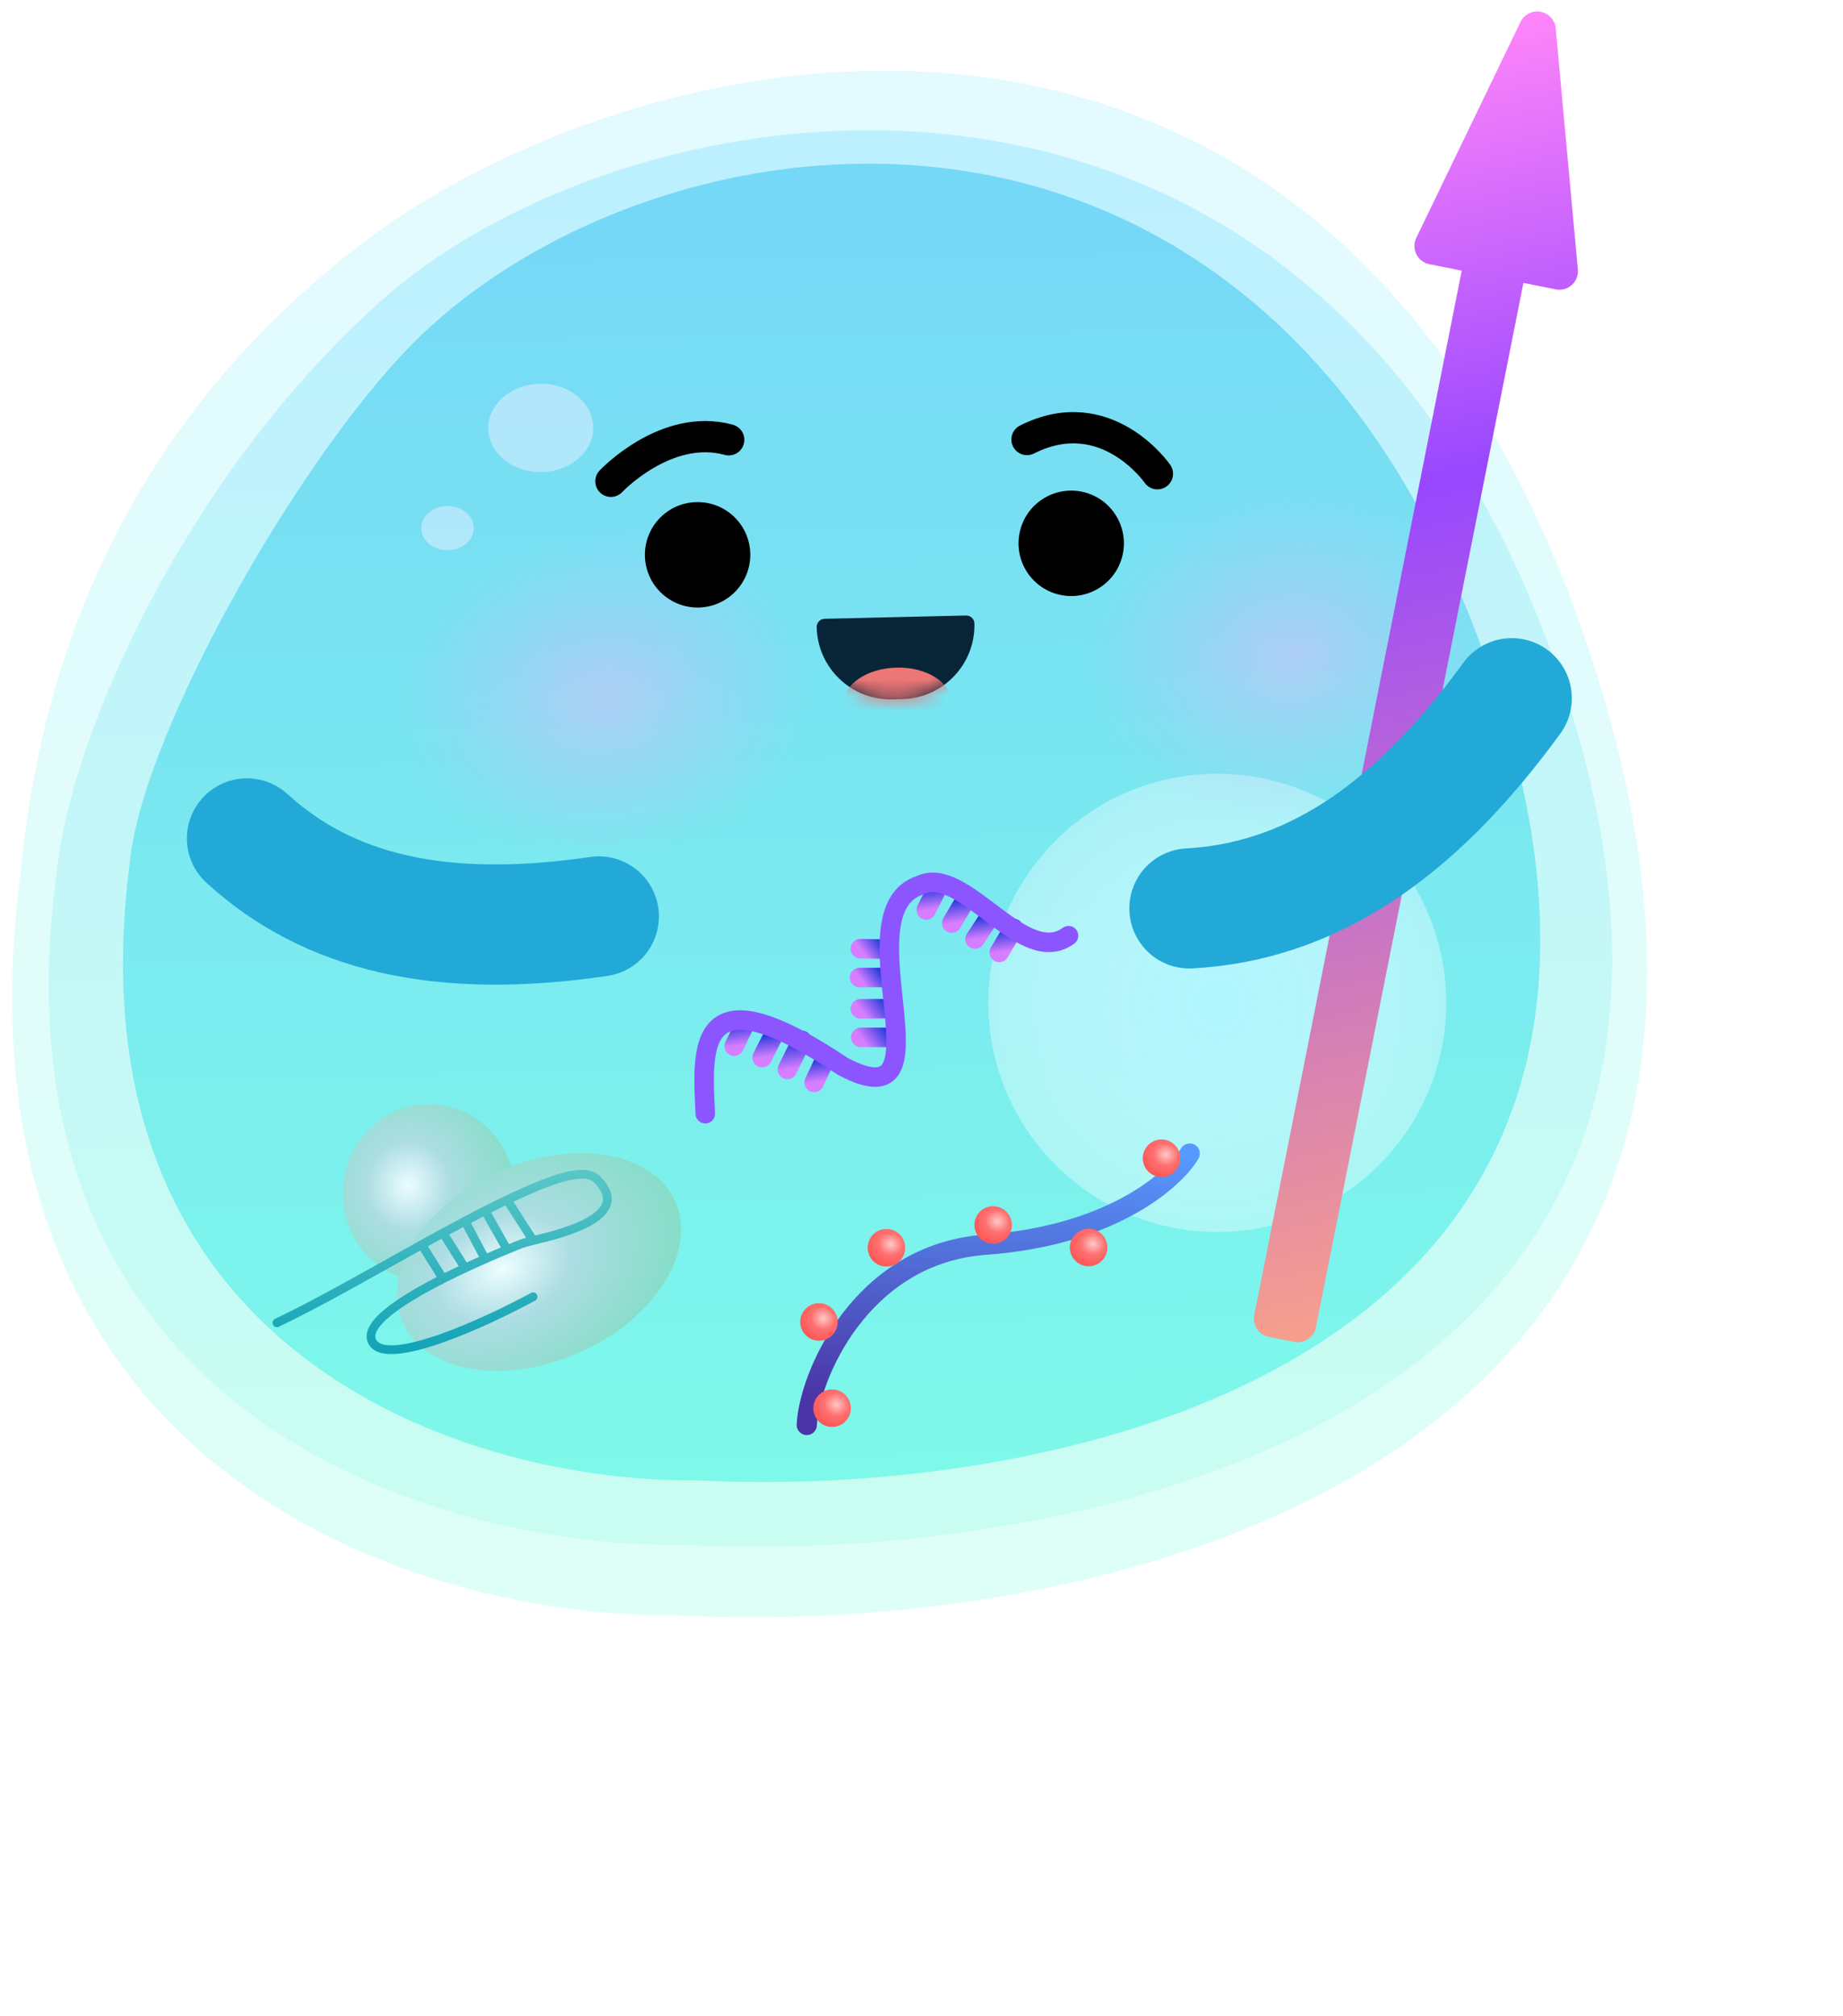 <svg width="118" height="129" viewBox="0 0 118 129" fill="none" xmlns="http://www.w3.org/2000/svg">
<path opacity="0.6" d="M102.371 43.588C86.559 -7.827 41.449 1.507 23.008 15.711C5.713 29.031 2.27 46.025 1.29 56.051C-3.543 94.388 27.138 103.551 43.082 103.34C69.433 104.845 118.183 95.003 102.371 43.588Z" fill="url(#paint0_linear_2714_2990)"/>
<path opacity="0.6" d="M100.282 44.52C85.194 -2.183 40.797 4.603 24.406 19.242C12.028 30.298 4.556 46.798 3.612 55.908C-1.034 90.742 28.299 99.047 43.547 98.846C68.745 100.197 115.37 91.224 100.282 44.52Z" fill="url(#paint1_linear_2714_2990)"/>
<path d="M95.945 44.604C82.259 1.512 43.357 6.039 27.164 21.267C19.645 28.338 9.177 46.685 8.324 55.09C4.12 87.227 30.71 94.896 44.531 94.713C67.371 95.965 109.631 87.696 95.945 44.604Z" fill="url(#paint2_linear_2714_2990)"/>
<path opacity="0.3" d="M95.945 44.603C82.259 1.511 43.357 6.038 27.164 21.266C19.645 28.337 9.177 46.684 8.324 55.089C4.12 87.227 30.71 94.895 44.531 94.712C67.371 95.964 109.631 87.695 95.945 44.603Z" fill="url(#paint3_linear_2714_2990)"/>
<path d="M78.132 78.827C70.037 78.934 63.389 72.459 63.281 64.364C63.174 56.269 69.65 49.62 77.744 49.513C85.839 49.406 92.488 55.881 92.595 63.976C92.702 72.071 86.227 78.72 78.132 78.827Z" fill="url(#paint4_radial_2714_2990)"/>
<path d="M78.132 78.827C70.037 78.934 63.389 72.459 63.281 64.364C63.174 56.269 69.65 49.62 77.744 49.513C85.839 49.406 92.488 55.881 92.595 63.976C92.702 72.071 86.227 78.72 78.132 78.827Z" fill="white" fill-opacity="0.2"/>
<path d="M38.342 58.639C28.195 60.136 21.007 58.394 15.812 53.648" stroke="#23A9D7" stroke-width="7.69" stroke-linecap="round"/>
<g opacity="0.6" filter="url(#filter0_f_2714_2990)">
<path d="M34.66 30.201C32.803 30.226 31.281 28.981 31.26 27.421C31.24 25.861 32.728 24.577 34.585 24.552C36.442 24.528 37.965 25.772 37.985 27.332C38.006 28.892 36.517 30.177 34.66 30.201Z" fill="#D7ECFF"/>
</g>
<g opacity="0.6" filter="url(#filter1_f_2714_2990)">
<path d="M28.674 35.206C27.745 35.218 26.984 34.596 26.974 33.816C26.964 33.036 27.708 32.394 28.636 32.382C29.565 32.369 30.326 32.992 30.336 33.772C30.347 34.552 29.602 35.194 28.674 35.206Z" fill="#D7ECFF"/>
</g>
<path d="M40.063 57.72C49.251 56.804 56.114 50.174 55.392 42.911C54.67 35.648 46.636 30.503 37.448 31.418C28.26 32.334 21.397 38.964 22.119 46.227C22.841 53.49 30.875 58.636 40.063 57.72Z" fill="url(#paint5_radial_2714_2990)"/>
<path d="M84.019 55.108C93.207 54.192 100.07 47.562 99.348 40.299C98.626 33.036 90.592 27.89 81.404 28.806C72.216 29.722 65.353 36.352 66.075 43.615C66.797 50.878 74.831 56.023 84.019 55.108Z" fill="url(#paint6_radial_2714_2990)"/>
<path d="M67.758 38.036C65.952 37.579 64.858 35.744 65.316 33.938C65.773 32.132 67.608 31.039 69.414 31.496C71.22 31.953 72.313 33.788 71.856 35.594C71.399 37.4 69.564 38.494 67.758 38.036Z" fill="black"/>
<path d="M52.288 40.132C52.281 39.842 52.511 39.602 52.801 39.595L61.851 39.383C62.141 39.376 62.382 39.606 62.388 39.896C62.449 42.506 60.383 44.672 57.772 44.733L57.126 44.748C54.515 44.81 52.349 42.743 52.288 40.132Z" fill="#082538"/>
<mask id="mask0_2714_2990" style="mask-type:alpha" maskUnits="userSpaceOnUse" x="52" y="39" width="11" height="6">
<path d="M52.283 40.131C52.276 39.841 52.506 39.601 52.796 39.594L61.846 39.382C62.136 39.375 62.376 39.605 62.383 39.895C62.444 42.505 60.377 44.671 57.767 44.732L57.12 44.748C54.51 44.809 52.344 42.742 52.283 40.131Z" fill="#C4C4C4"/>
</mask>
<g mask="url(#mask0_2714_2990)">
<path d="M57.504 47.163C59.4 47.118 60.915 46.087 60.886 44.86C60.857 43.633 59.296 42.674 57.4 42.718C55.503 42.763 53.989 43.794 54.018 45.021C54.047 46.248 55.607 47.207 57.504 47.163Z" fill="#ED7676"/>
</g>
<path d="M44.709 38.873C42.846 38.897 41.316 37.407 41.291 35.544C41.267 33.681 42.757 32.151 44.62 32.127C46.483 32.102 48.013 33.592 48.037 35.455C48.062 37.318 46.572 38.848 44.709 38.873Z" fill="black"/>
<path d="M39.113 30.797C39.113 30.797 42.647 27.041 46.657 28.141" stroke="black" stroke-width="2" stroke-miterlimit="10" stroke-linecap="round"/>
<path d="M74.105 30.314C74.105 30.314 70.827 25.569 65.754 28.124" stroke="black" stroke-width="2" stroke-miterlimit="10" stroke-linecap="round"/>
<path d="M97.352 1.406C97.584 0.925 98.108 0.658 98.633 0.753C99.158 0.848 99.555 1.282 99.604 1.813L101.024 17.241C101.059 17.614 100.915 17.982 100.637 18.233C100.358 18.484 99.978 18.588 99.611 18.515L97.538 18.103L84.253 84.93C84.125 85.573 83.5 85.991 82.857 85.864L81.238 85.542C80.594 85.414 80.176 84.789 80.304 84.145L93.589 17.318L91.516 16.906C91.156 16.834 90.849 16.599 90.685 16.27C90.521 15.941 90.518 15.555 90.678 15.224L97.352 1.406Z" fill="url(#paint7_linear_2714_2990)"/>
<path d="M96.793 44.677C90.352 53.532 83.652 57.711 76.152 58.127" stroke="#23A9D7" stroke-width="7.69" stroke-linecap="round"/>
<g filter="url(#filter2_d_2714_2990)">
<ellipse cx="27.464" cy="74.952" rx="5.511" ry="5.703" fill="url(#paint8_radial_2714_2990)"/>
<ellipse cx="34.513" cy="79.351" rx="9.542" ry="6.34" transform="rotate(-23.831 34.513 79.351)" fill="url(#paint9_radial_2714_2990)"/>
<path d="M17.728 83.241C20.344 82.007 23.744 80.047 27 78.243M34.133 81.575C31.142 83.199 24.905 86.061 23.88 84.523C23.145 83.421 25.694 81.772 28.365 80.421M32.467 75.375C35.225 74.07 37.401 73.235 38.234 74.068C40.527 76.361 36.229 77.477 34.133 77.975M32.467 75.375L34.133 77.975M32.467 75.375C32.014 75.589 31.543 75.822 31.057 76.069M34.133 77.975C33.803 78.053 33.497 78.138 33.236 78.243C33.042 78.32 32.78 78.426 32.467 78.556M31.057 76.069L32.467 78.556M31.057 76.069C30.64 76.281 30.212 76.504 29.775 76.734M32.467 78.556C32.068 78.721 31.587 78.924 31.057 79.157M29.775 76.734L31.057 79.157M29.775 76.734C29.313 76.979 28.843 77.233 28.365 77.492M31.057 79.157C30.652 79.335 30.22 79.529 29.775 79.737M28.365 77.492L29.775 79.737M28.365 77.492C27.915 77.738 27.459 77.989 27 78.243M29.775 79.737C29.313 79.952 28.837 80.182 28.365 80.421M27 78.243L28.365 80.421" stroke="url(#paint10_linear_2714_2990)" stroke-width="0.559" stroke-linecap="round"/>
</g>
<path d="M47.741 65.414L47.008 66.941" stroke="url(#paint11_linear_2714_2990)" stroke-width="1.248" stroke-linecap="round"/>
<path d="M56.734 60.732L55.084 60.704" stroke="url(#paint12_linear_2714_2990)" stroke-width="1.248" stroke-linecap="round"/>
<path d="M56.67 62.543L55.032 62.551" stroke="url(#paint13_linear_2714_2990)" stroke-width="1.248" stroke-linecap="round"/>
<path d="M56.975 64.543L55.086 64.549" stroke="url(#paint14_linear_2714_2990)" stroke-width="1.248" stroke-linecap="round"/>
<path d="M57.086 66.38L55.11 66.379" stroke="url(#paint15_linear_2714_2990)" stroke-width="1.248" stroke-linecap="round"/>
<path d="M52.864 67.707L52.127 69.26" stroke="url(#paint16_linear_2714_2990)" stroke-width="1.248" stroke-linecap="round"/>
<path d="M64.887 59.407L63.978 60.942" stroke="url(#paint17_linear_2714_2990)" stroke-width="1.248" stroke-linecap="round"/>
<path d="M63.401 58.61L62.426 60.092" stroke="url(#paint18_linear_2714_2990)" stroke-width="1.248" stroke-linecap="round"/>
<path d="M61.87 57.483L60.935 59.068" stroke="url(#paint19_linear_2714_2990)" stroke-width="1.248" stroke-linecap="round"/>
<path d="M60.052 56.735L59.303 58.228" stroke="url(#paint20_linear_2714_2990)" stroke-width="1.248" stroke-linecap="round"/>
<path d="M51.329 66.574L50.413 68.431" stroke="url(#paint21_linear_2714_2990)" stroke-width="1.248" stroke-linecap="round"/>
<path d="M49.563 66.161L48.795 67.674" stroke="url(#paint22_linear_2714_2990)" stroke-width="1.248" stroke-linecap="round"/>
<path d="M45.156 71.263C44.976 67.209 44.412 61.831 53.958 68.232C61.277 72.129 53.719 58.29 58.927 56.637C61.711 55.295 65.507 62.017 68.413 59.872" stroke="#8B55FF" stroke-width="1.248" stroke-linecap="round"/>
<g filter="url(#filter3_d_2714_2990)">
<path d="M74.804 75.184C73.793 76.885 69.761 80.433 61.723 81.016C53.685 81.599 50.41 89.533 50.284 92.55" stroke="url(#paint23_linear_2714_2990)" stroke-width="1.294" stroke-linecap="round"/>
<path d="M71.943 76.059C72.26 76.641 72.99 76.855 73.571 76.537C74.153 76.22 74.368 75.491 74.05 74.909C73.732 74.327 73.003 74.113 72.421 74.43C71.84 74.748 71.625 75.477 71.943 76.059Z" fill="url(#paint24_radial_2714_2990)"/>
<path d="M67.275 81.77C67.593 82.352 68.322 82.566 68.904 82.248C69.486 81.931 69.7 81.202 69.382 80.62C69.065 80.038 68.336 79.824 67.754 80.141C67.172 80.459 66.958 81.188 67.275 81.77Z" fill="url(#paint25_radial_2714_2990)"/>
<path d="M61.163 80.331C61.481 80.913 62.21 81.127 62.792 80.81C63.373 80.492 63.588 79.763 63.27 79.181C62.953 78.599 62.224 78.385 61.642 78.703C61.06 79.02 60.846 79.749 61.163 80.331Z" fill="url(#paint26_radial_2714_2990)"/>
<path d="M54.332 81.785C54.649 82.367 55.378 82.581 55.96 82.264C56.542 81.946 56.756 81.217 56.439 80.635C56.121 80.053 55.392 79.839 54.81 80.157C54.228 80.474 54.014 81.203 54.332 81.785Z" fill="url(#paint27_radial_2714_2990)"/>
<path d="M50.012 86.534C50.33 87.116 51.059 87.33 51.64 87.013C52.222 86.695 52.437 85.966 52.119 85.384C51.801 84.802 51.072 84.588 50.49 84.906C49.909 85.223 49.694 85.952 50.012 86.534Z" fill="url(#paint28_radial_2714_2990)"/>
<path d="M50.85 92.053C51.168 92.635 51.897 92.849 52.479 92.531C53.06 92.214 53.275 91.485 52.957 90.903C52.64 90.321 51.91 90.107 51.329 90.424C50.747 90.742 50.532 91.471 50.85 92.053Z" fill="url(#paint29_radial_2714_2990)"/>
</g>
<defs>
<filter id="filter0_f_2714_2990" x="30.813" y="24.105" width="7.62" height="6.545" filterUnits="userSpaceOnUse" color-interpolation-filters="sRGB">
<feFlood flood-opacity="0" result="BackgroundImageFix"/>
<feBlend mode="normal" in="SourceGraphic" in2="BackgroundImageFix" result="shape"/>
<feGaussianBlur stdDeviation="0.224" result="effect1_foregroundBlur_2714_2990"/>
</filter>
<filter id="filter1_f_2714_2990" x="26.527" y="31.935" width="4.257" height="3.718" filterUnits="userSpaceOnUse" color-interpolation-filters="sRGB">
<feFlood flood-opacity="0" result="BackgroundImageFix"/>
<feBlend mode="normal" in="SourceGraphic" in2="BackgroundImageFix" result="shape"/>
<feGaussianBlur stdDeviation="0.224" result="effect1_foregroundBlur_2714_2990"/>
</filter>
<filter id="filter2_d_2714_2990" x="15.347" y="68.549" width="30.366" height="21.271" filterUnits="userSpaceOnUse" color-interpolation-filters="sRGB">
<feFlood flood-opacity="0" result="BackgroundImageFix"/>
<feColorMatrix in="SourceAlpha" type="matrix" values="0 0 0 0 0 0 0 0 0 0 0 0 0 0 0 0 0 0 127 0" result="hardAlpha"/>
<feOffset dy="1.401"/>
<feGaussianBlur stdDeviation="1.051"/>
<feComposite in2="hardAlpha" operator="out"/>
<feColorMatrix type="matrix" values="0 0 0 0 0 0 0 0 0 0 0 0 0 0 0 0 0 0 0.25 0"/>
<feBlend mode="normal" in2="BackgroundImageFix" result="effect1_dropShadow_2714_2990"/>
<feBlend mode="normal" in="SourceGraphic" in2="effect1_dropShadow_2714_2990" result="shape"/>
</filter>
<filter id="filter3_d_2714_2990" x="49.637" y="71.542" width="28.555" height="21.654" filterUnits="userSpaceOnUse" color-interpolation-filters="sRGB">
<feFlood flood-opacity="0" result="BackgroundImageFix"/>
<feColorMatrix in="SourceAlpha" type="matrix" values="0 0 0 0 0 0 0 0 0 0 0 0 0 0 0 0 0 0 127 0" result="hardAlpha"/>
<feOffset dx="1.371" dy="-1.371"/>
<feGaussianBlur stdDeviation="0.685"/>
<feComposite in2="hardAlpha" operator="out"/>
<feColorMatrix type="matrix" values="0 0 0 0 0 0 0 0 0 0 0 0 0 0 0 0 0 0 0.25 0"/>
<feBlend mode="normal" in2="BackgroundImageFix" result="effect1_dropShadow_2714_2990"/>
<feBlend mode="normal" in="SourceGraphic" in2="effect1_dropShadow_2714_2990" result="shape"/>
</filter>
<linearGradient id="paint0_linear_2714_2990" x1="52.358" y1="5.468" x2="53.654" y2="103.417" gradientUnits="userSpaceOnUse">
<stop stop-color="#D1F7FF"/>
<stop offset="1" stop-color="#C7FFF1"/>
</linearGradient>
<linearGradient id="paint1_linear_2714_2990" x1="52.479" y1="9.918" x2="53.656" y2="98.909" gradientUnits="userSpaceOnUse">
<stop stop-color="#A3E9FF"/>
<stop offset="1" stop-color="#BDFCED"/>
</linearGradient>
<linearGradient id="paint2_linear_2714_2990" x1="52.608" y1="12.67" x2="53.694" y2="94.774" gradientUnits="userSpaceOnUse">
<stop stop-color="#76D8F7"/>
<stop offset="1" stop-color="#7EF9EA"/>
</linearGradient>
<linearGradient id="paint3_linear_2714_2990" x1="52.608" y1="12.669" x2="53.694" y2="94.773" gradientUnits="userSpaceOnUse">
<stop stop-color="#76D8F7"/>
<stop offset="1" stop-color="#7EF9EA"/>
</linearGradient>
<radialGradient id="paint4_radial_2714_2990" cx="0" cy="0" r="1" gradientUnits="userSpaceOnUse" gradientTransform="translate(77.938 64.17) rotate(90.379) scale(21.491)">
<stop stop-color="#9CF4FF"/>
<stop offset="1" stop-color="#E3FCFF" stop-opacity="0"/>
</radialGradient>
<radialGradient id="paint5_radial_2714_2990" cx="0" cy="0" r="1" gradientTransform="matrix(1.908 10.295 -13.065 2.001 38.756 44.569)" gradientUnits="userSpaceOnUse">
<stop stop-color="#FFB1FC" stop-opacity="0.41"/>
<stop offset="1" stop-color="#E4ABF8" stop-opacity="0"/>
</radialGradient>
<radialGradient id="paint6_radial_2714_2990" cx="0" cy="0" r="1" gradientTransform="matrix(1.908 10.295 -13.065 2.001 82.712 41.957)" gradientUnits="userSpaceOnUse">
<stop stop-color="#FFB1FC" stop-opacity="0.41"/>
<stop offset="1" stop-color="#E4ABF8" stop-opacity="0"/>
</radialGradient>
<linearGradient id="paint7_linear_2714_2990" x1="81.158" y1="4.643" x2="98.883" y2="82.312" gradientUnits="userSpaceOnUse">
<stop stop-color="#FF85FA"/>
<stop offset="0.351" stop-color="#9847FF"/>
<stop offset="1" stop-color="#F79F8C"/>
</linearGradient>
<radialGradient id="paint8_radial_2714_2990" cx="0" cy="0" r="1" gradientTransform="matrix(6.725 0.497 -0.501 7.273 26.133 74.46)" gradientUnits="userSpaceOnUse">
<stop stop-color="#ECFDFF"/>
<stop offset="0.394" stop-color="#ACDDE3"/>
<stop offset="1" stop-color="#87DDC8"/>
</radialGradient>
<radialGradient id="paint9_radial_2714_2990" cx="0" cy="0" r="1" gradientTransform="matrix(11.644 0.552 -0.868 8.085 32.208 78.804)" gradientUnits="userSpaceOnUse">
<stop stop-color="#ECFDFF"/>
<stop offset="0.394" stop-color="#ACDDE3"/>
<stop offset="1" stop-color="#87DDC8"/>
</radialGradient>
<linearGradient id="paint10_linear_2714_2990" x1="28.308" y1="73.734" x2="28.308" y2="84.963" gradientUnits="userSpaceOnUse">
<stop stop-color="#58C6C6"/>
<stop offset="1" stop-color="#13A3B7"/>
</linearGradient>
<linearGradient id="paint11_linear_2714_2990" x1="47.444" y1="65.459" x2="47.654" y2="66.843" gradientUnits="userSpaceOnUse">
<stop stop-color="#283ADD"/>
<stop offset="1" stop-color="#D67EFF"/>
</linearGradient>
<linearGradient id="paint12_linear_2714_2990" x1="56.539" y1="60.476" x2="55.509" y2="61.261" gradientUnits="userSpaceOnUse">
<stop stop-color="#283ADD"/>
<stop offset="1" stop-color="#D67EFF"/>
</linearGradient>
<linearGradient id="paint13_linear_2714_2990" x1="56.482" y1="62.296" x2="55.443" y2="63.089" gradientUnits="userSpaceOnUse">
<stop stop-color="#283ADD"/>
<stop offset="1" stop-color="#D67EFF"/>
</linearGradient>
<linearGradient id="paint14_linear_2714_2990" x1="56.757" y1="64.257" x2="55.56" y2="65.171" gradientUnits="userSpaceOnUse">
<stop stop-color="#283ADD"/>
<stop offset="1" stop-color="#D67EFF"/>
</linearGradient>
<linearGradient id="paint15_linear_2714_2990" x1="56.857" y1="66.08" x2="55.609" y2="67.032" gradientUnits="userSpaceOnUse">
<stop stop-color="#283ADD"/>
<stop offset="1" stop-color="#D67EFF"/>
</linearGradient>
<linearGradient id="paint16_linear_2714_2990" x1="52.565" y1="67.753" x2="52.779" y2="69.161" gradientUnits="userSpaceOnUse">
<stop stop-color="#283ADD"/>
<stop offset="1" stop-color="#D67EFF"/>
</linearGradient>
<linearGradient id="paint17_linear_2714_2990" x1="64.536" y1="59.46" x2="64.743" y2="60.826" gradientUnits="userSpaceOnUse">
<stop stop-color="#283ADD"/>
<stop offset="1" stop-color="#D67EFF"/>
</linearGradient>
<linearGradient id="paint18_linear_2714_2990" x1="63.032" y1="58.666" x2="63.23" y2="59.97" gradientUnits="userSpaceOnUse">
<stop stop-color="#283ADD"/>
<stop offset="1" stop-color="#D67EFF"/>
</linearGradient>
<linearGradient id="paint19_linear_2714_2990" x1="61.509" y1="57.538" x2="61.723" y2="58.948" gradientUnits="userSpaceOnUse">
<stop stop-color="#283ADD"/>
<stop offset="1" stop-color="#D67EFF"/>
</linearGradient>
<linearGradient id="paint20_linear_2714_2990" x1="59.752" y1="56.781" x2="59.956" y2="58.129" gradientUnits="userSpaceOnUse">
<stop stop-color="#283ADD"/>
<stop offset="1" stop-color="#D67EFF"/>
</linearGradient>
<linearGradient id="paint21_linear_2714_2990" x1="50.961" y1="66.63" x2="51.216" y2="68.309" gradientUnits="userSpaceOnUse">
<stop stop-color="#283ADD"/>
<stop offset="1" stop-color="#D67EFF"/>
</linearGradient>
<linearGradient id="paint22_linear_2714_2990" x1="49.257" y1="66.207" x2="49.464" y2="67.572" gradientUnits="userSpaceOnUse">
<stop stop-color="#283ADD"/>
<stop offset="1" stop-color="#D67EFF"/>
</linearGradient>
<linearGradient id="paint23_linear_2714_2990" x1="63.245" y1="74.906" x2="62.856" y2="91.073" gradientUnits="userSpaceOnUse">
<stop stop-color="#579AFF"/>
<stop offset="1" stop-color="#4B34A5"/>
</linearGradient>
<radialGradient id="paint24_radial_2714_2990" cx="0" cy="0" r="1" gradientUnits="userSpaceOnUse" gradientTransform="translate(73.269 75.251) rotate(102.656) scale(1.69 1.865)">
<stop stop-color="#FFC9C9"/>
<stop offset="0.422" stop-color="#FF7070"/>
<stop offset="1" stop-color="#FD4F4F"/>
</radialGradient>
<radialGradient id="paint25_radial_2714_2990" cx="0" cy="0" r="1" gradientUnits="userSpaceOnUse" gradientTransform="translate(68.601 80.962) rotate(102.656) scale(1.69 1.865)">
<stop stop-color="#FFC9C9"/>
<stop offset="0.422" stop-color="#FF7070"/>
<stop offset="1" stop-color="#FD4F4F"/>
</radialGradient>
<radialGradient id="paint26_radial_2714_2990" cx="0" cy="0" r="1" gradientUnits="userSpaceOnUse" gradientTransform="translate(62.489 79.524) rotate(102.656) scale(1.69 1.865)">
<stop stop-color="#FFC9C9"/>
<stop offset="0.422" stop-color="#FF7070"/>
<stop offset="1" stop-color="#FD4F4F"/>
</radialGradient>
<radialGradient id="paint27_radial_2714_2990" cx="0" cy="0" r="1" gradientUnits="userSpaceOnUse" gradientTransform="translate(55.658 80.978) rotate(102.656) scale(1.69 1.865)">
<stop stop-color="#FFC9C9"/>
<stop offset="0.422" stop-color="#FF7070"/>
<stop offset="1" stop-color="#FD4F4F"/>
</radialGradient>
<radialGradient id="paint28_radial_2714_2990" cx="0" cy="0" r="1" gradientUnits="userSpaceOnUse" gradientTransform="translate(51.338 85.727) rotate(102.656) scale(1.69 1.865)">
<stop stop-color="#FFC9C9"/>
<stop offset="0.422" stop-color="#FF7070"/>
<stop offset="1" stop-color="#FD4F4F"/>
</radialGradient>
<radialGradient id="paint29_radial_2714_2990" cx="0" cy="0" r="1" gradientUnits="userSpaceOnUse" gradientTransform="translate(52.176 91.245) rotate(102.656) scale(1.69 1.865)">
<stop stop-color="#FFC9C9"/>
<stop offset="0.422" stop-color="#FF7070"/>
<stop offset="1" stop-color="#FD4F4F"/>
</radialGradient>
</defs>
</svg>
